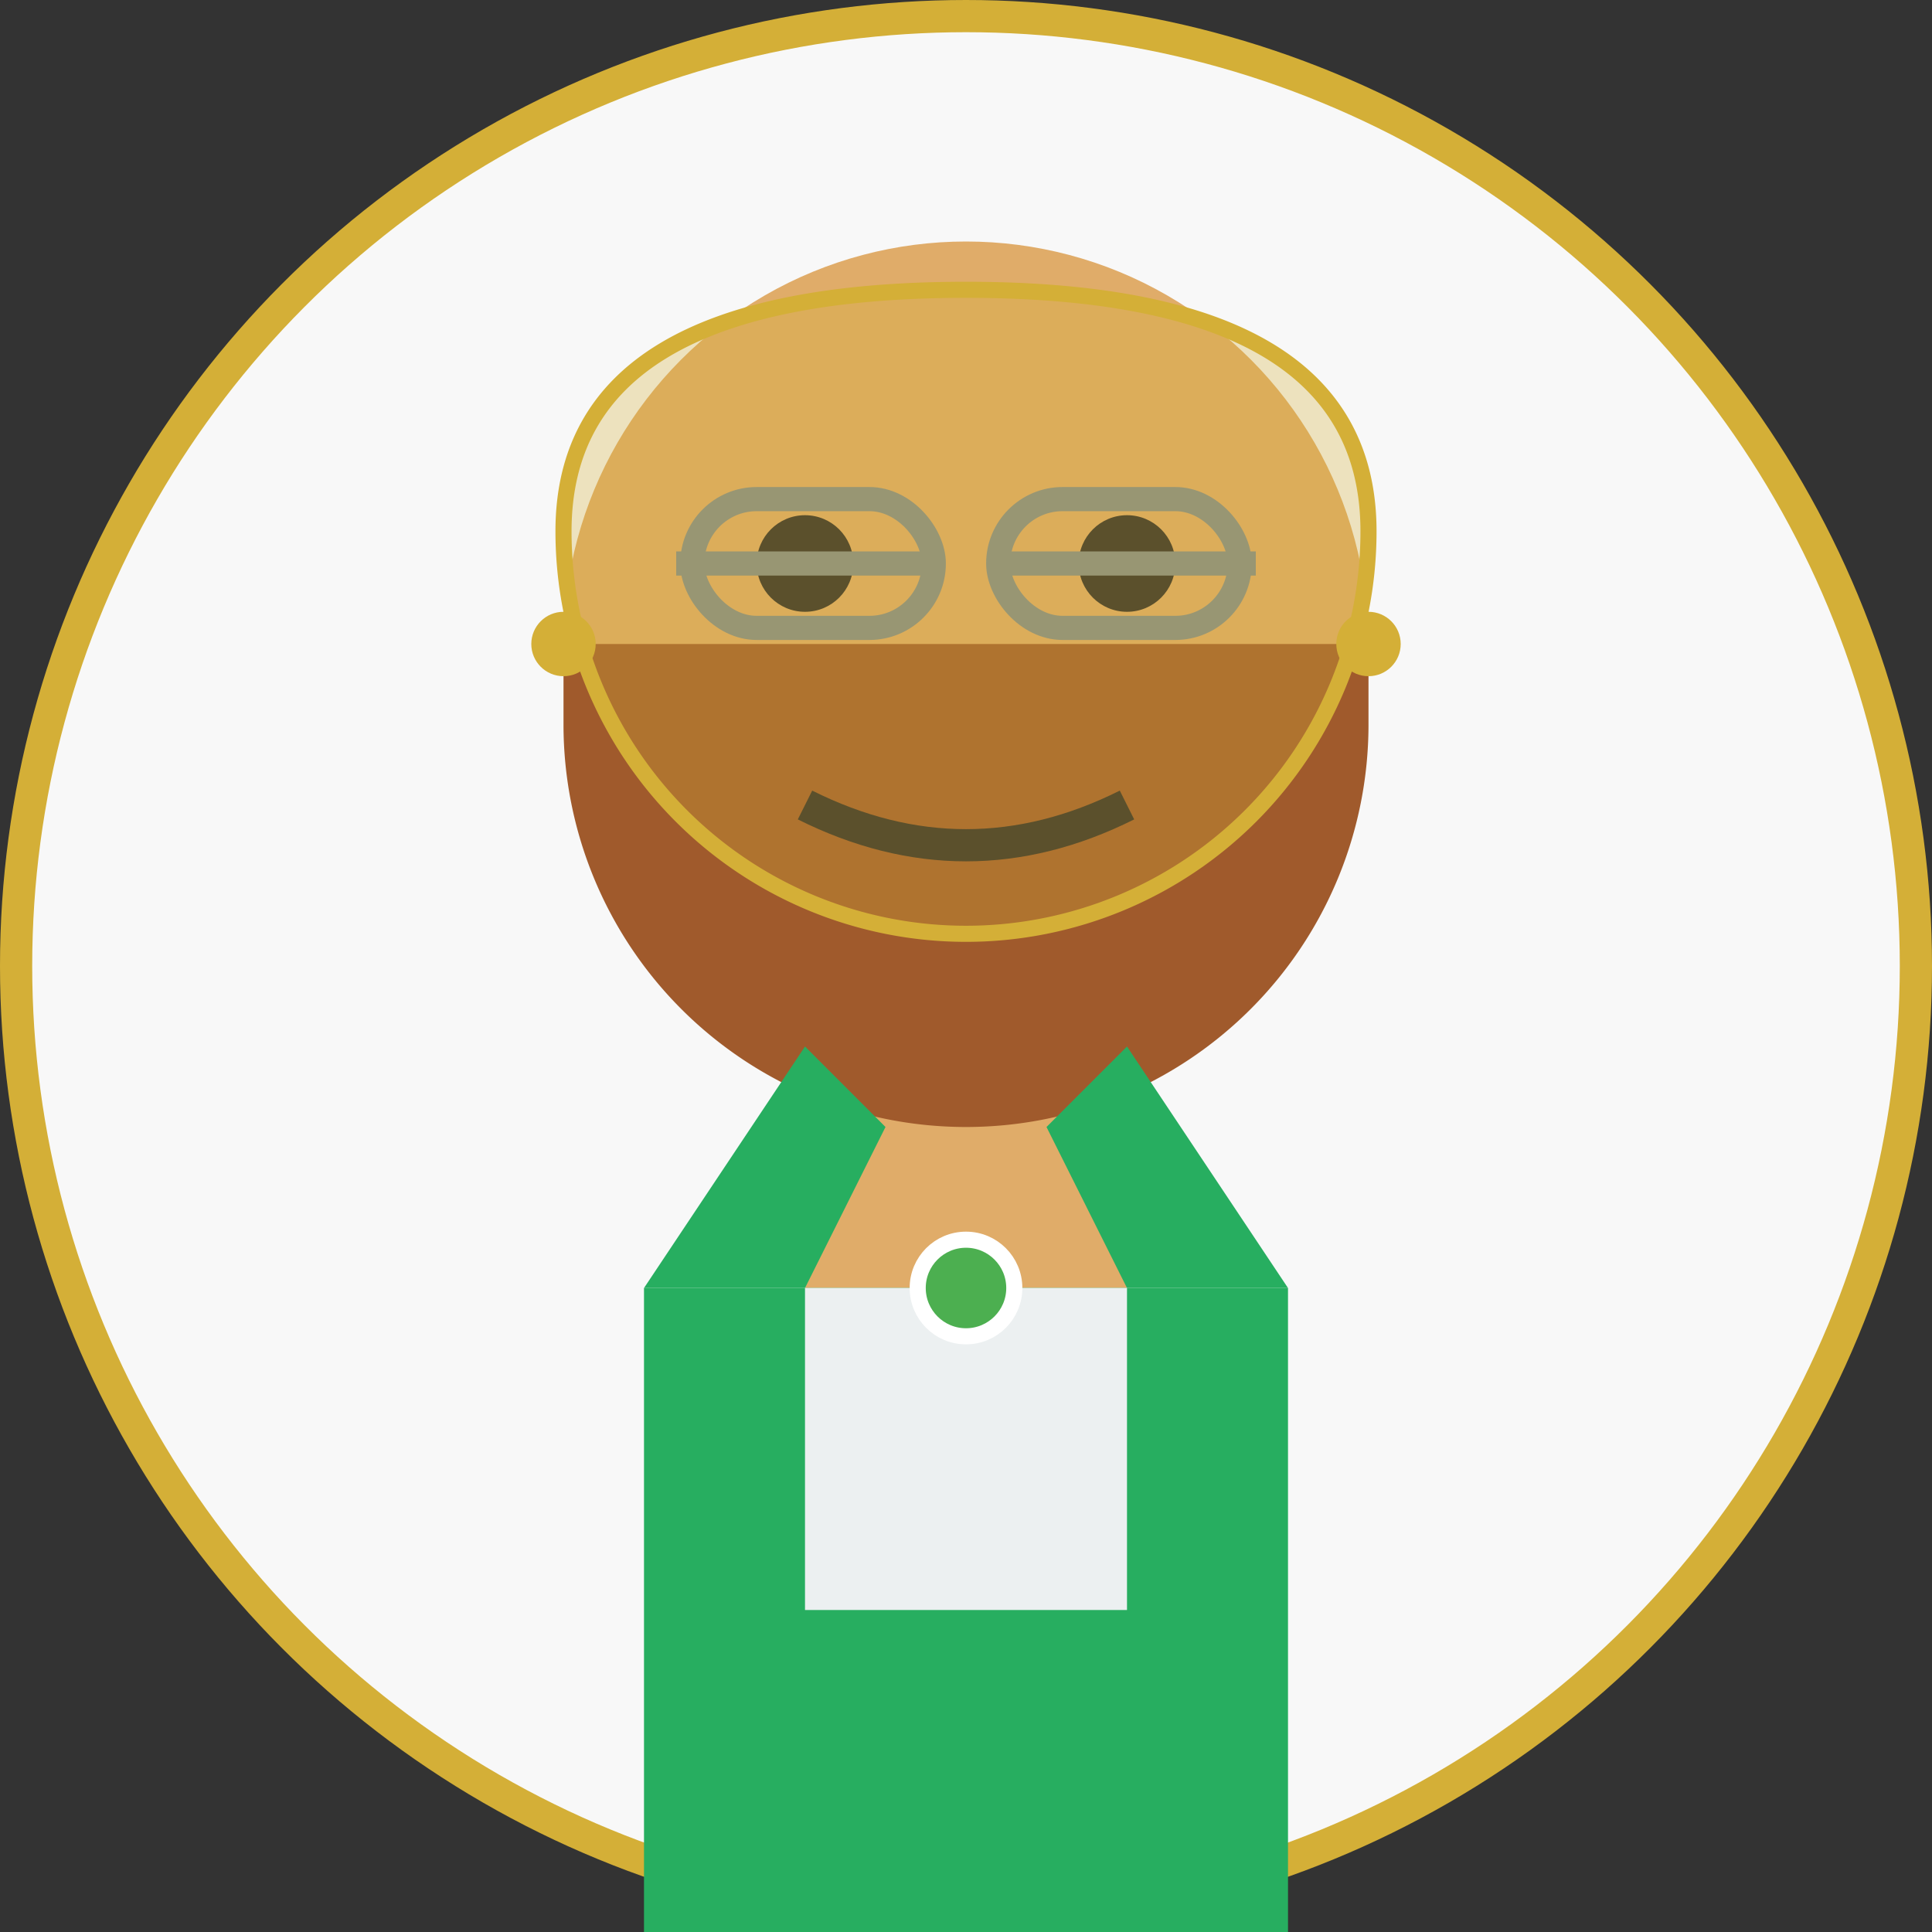 <svg xmlns="http://www.w3.org/2000/svg" width="120" height="120" viewBox="0 0 120 120">
  <rect x="0" y="0" width="120" height="120" fill="#333333" stroke="none"/>
  <style>
    .gold { fill: #d4af37; }
    .dark { fill: #282828; }
    .medium { fill: #5d4037; }
    .light { fill: #f4e7ba; }
    .skin { fill: #e0ac69; }
    .outfit { fill: #27ae60; }
    .shirt { fill: #ecf0f1; }
    .hair { fill: #a05a2c; }
    .earring { fill: #d4af37; }
    .glass { fill: none; stroke: #7f8c8d; stroke-width: 1.5; }
  </style>
  <circle cx="60" cy="60" r="59" fill="#f8f8f8" stroke="#d4af37" stroke-width="2" />
  
  <!-- Head and neck -->
  <circle cx="60" cy="40" r="25" class="skin" />
  <rect x="50" y="65" width="20" height="15" class="skin" />
  
  <!-- Hair -->
  <path d="M 35,40 A 25,25 0 0 1 85,40 A 25,25 0 0 0 60,15 A 25,25 0 0 0 35,40" class="hair" />
  <path d="M 35,40 L 35,45 A 25,25 0 0 0 85,45 L 85,40" class="hair" />
  
  <!-- Professional outfit (environmental specialist) -->
  <path d="M 40,80 L 40,120 L 80,120 L 80,80 Z" class="outfit" />
  <path d="M 50,65 L 40,80 L 50,80 L 55,70 Z" class="outfit" />
  <path d="M 70,65 L 80,80 L 70,80 L 65,70 Z" class="outfit" />
  
  <!-- Shirt -->
  <path d="M 50,80 L 70,80 L 70,100 L 50,100 Z" class="shirt" />
  
  <!-- Face features -->
  <circle cx="50" cy="35" r="3" class="dark" />
  <circle cx="70" cy="35" r="3" class="dark" />
  <path d="M 50,50 Q 60,55 70,50" fill="none" stroke="#282828" stroke-width="2" />
  
  <!-- Earrings -->
  <circle cx="35" cy="40" r="2" class="earring" />
  <circle cx="85" cy="40" r="2" class="earring" />
  
  <!-- Glasses -->
  <path d="M 42,35 L 58,35 M 62,35 L 78,35" class="glass" />
  <rect x="43" y="31" width="15" height="8" rx="4" ry="4" class="glass" />
  <rect x="62" y="31" width="15" height="8" rx="4" ry="4" class="glass" />
  
  <!-- Safety helmet -->
  <path d="M 60,18 Q 35,18 35,33 A 25,25 0 0 0 85,33 Q 85,18 60,18" class="gold" fill-opacity="0.3" stroke="#d4af37" stroke-width="1" />
  
  <!-- Environmental-themed pin -->
  <circle cx="60" cy="80" r="3" fill="#4caf50" stroke="#ffffff" stroke-width="1" />
</svg>